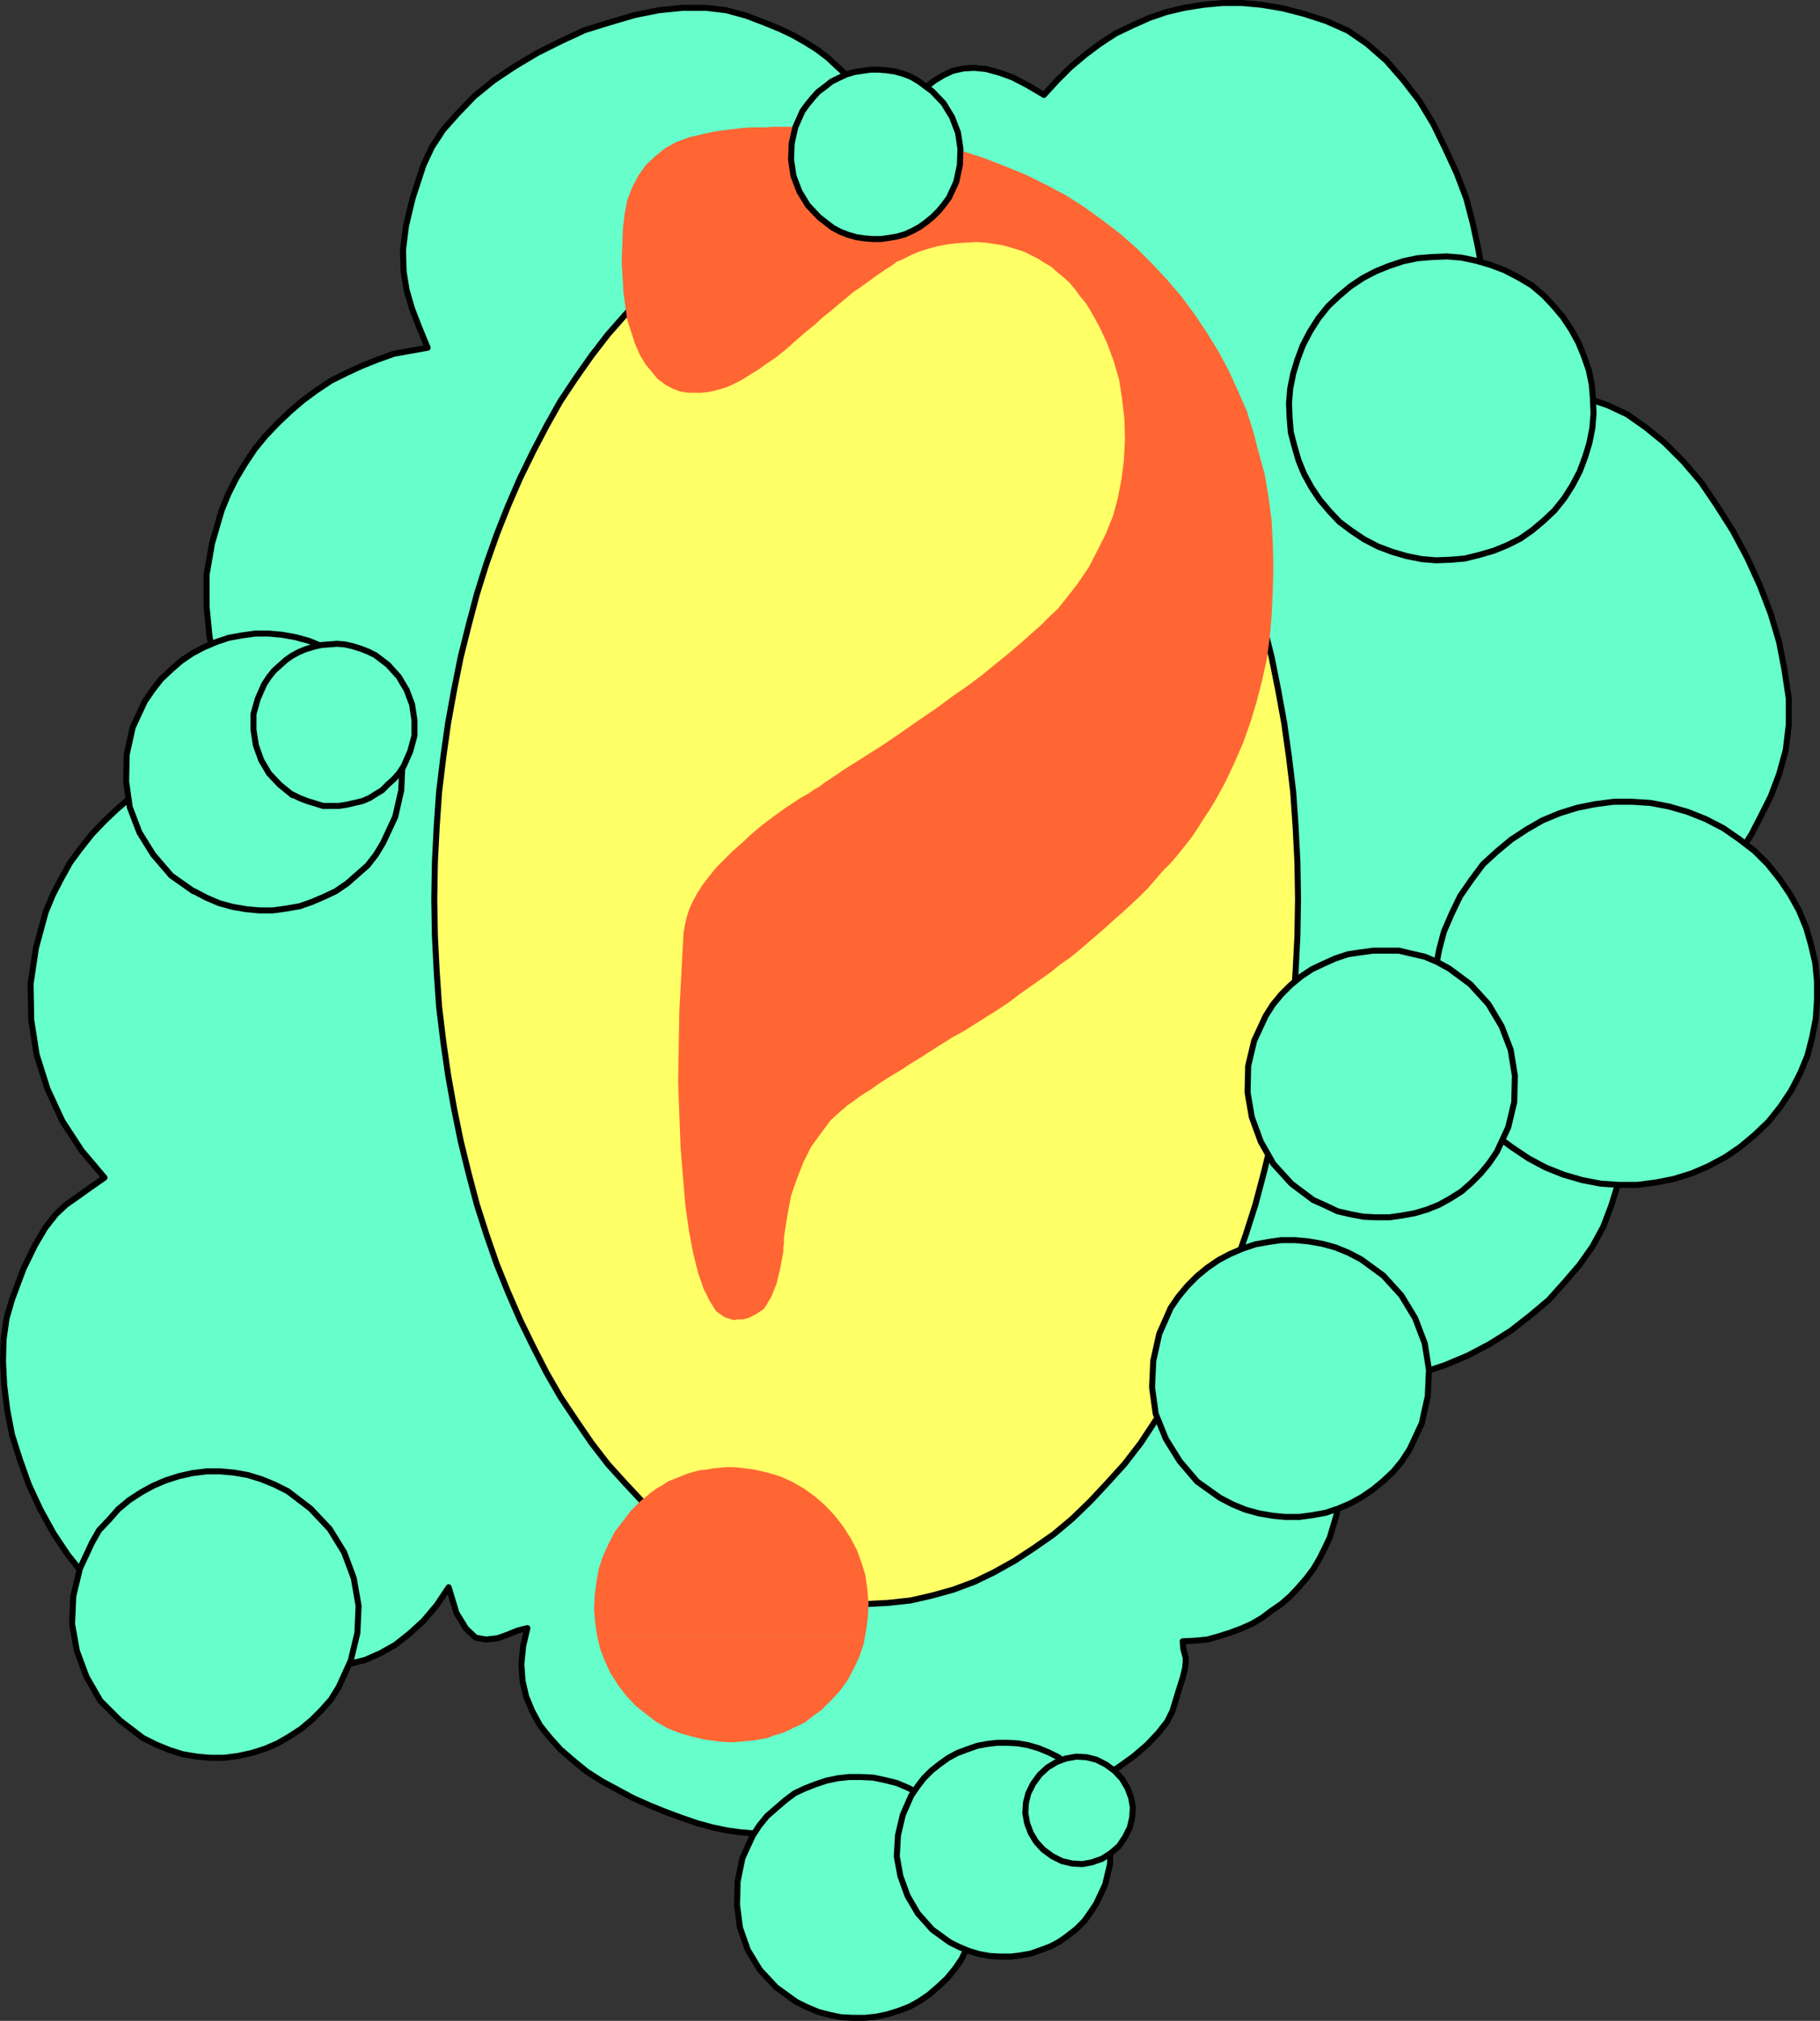 <?xml version="1.0" encoding="UTF-8" standalone="no"?>
<svg
   version="1.0"
   width="129.553mm"
   height="143.845mm"
   id="svg31"
   sodipodi:docname="Question Mark 1.wmf"
   xmlns:inkscape="http://www.inkscape.org/namespaces/inkscape"
   xmlns:sodipodi="http://sodipodi.sourceforge.net/DTD/sodipodi-0.dtd"
   xmlns="http://www.w3.org/2000/svg"
   xmlns:svg="http://www.w3.org/2000/svg">
  <rect width="100%" height="100%" fill="#333333" stroke="none"/>
  <sodipodi:namedview
     id="namedview31"
     pagecolor="#ffffff"
     bordercolor="#000000"
     borderopacity="0.25"
     inkscape:showpageshadow="2"
     inkscape:pageopacity="0.0"
     inkscape:pagecheckerboard="0"
     inkscape:deskcolor="#d1d1d1"
     inkscape:document-units="mm" />
  <defs
     id="defs1">
    <pattern
       id="WMFhbasepattern"
       patternUnits="userSpaceOnUse"
       width="6"
       height="6"
       x="0"
       y="0" />
  </defs>
  <path
     style="fill:#66ffcc;fill-opacity:1;fill-rule:evenodd;stroke:none"
     d="m 239.329,40.23 1.454,-3.393 1.454,-3.231 1.616,-2.908 1.454,-2.585 2.101,-2.423 1.778,-2.262 2.262,-1.777 2.424,-1.454 2.424,-1.131 2.909,-0.646 2.909,-0.162 3.232,0.323 3.555,0.969 3.555,1.293 4.04,2.1 4.363,2.585 3.555,-3.878 3.555,-3.554 4.04,-3.393 3.878,-2.908 4.202,-2.747 4.363,-2.1 4.686,-2.1 4.686,-1.616 4.848,-1.131 5.01,-0.808 5.171,-0.485 h 5.333 l 5.333,0.485 5.656,0.969 5.656,1.454 5.979,1.939 5.818,2.585 5.171,3.554 5.171,4.524 4.525,5.17 4.363,5.655 3.717,6.139 3.232,6.624 3.07,6.624 2.586,6.786 1.778,6.786 1.454,6.786 1.131,6.463 0.485,5.816 v 5.655 l -0.485,4.847 -1.131,4.201 -2.262,6.139 -1.293,3.393 -0.808,1.777 -0.162,0.485 -0.323,-0.323 v -0.485 -0.162 l -0.808,0.969 2.424,-0.646 2.101,-0.485 1.778,-0.485 1.939,-0.323 1.616,-0.485 1.778,-0.323 1.778,-0.162 1.939,-0.162 1.939,0.162 2.262,0.162 2.586,0.485 2.586,0.646 3.232,0.808 3.717,1.131 4.202,1.454 4.686,1.616 5.171,2.423 4.848,3.393 5.171,4.201 5.01,5.009 4.848,5.655 4.363,6.463 4.202,6.624 3.878,7.27 3.394,7.432 2.909,7.594 2.262,7.594 1.454,7.594 1.131,7.594 v 7.109 l -0.808,6.786 -1.778,6.463 -2.262,5.978 -2.586,5.17 -2.586,5.009 -2.747,4.362 -2.909,4.039 -3.07,3.716 -3.07,3.231 -3.394,2.747 -3.555,2.747 -3.717,2.262 -3.878,2.1 -3.717,1.777 -4.363,1.454 -4.202,1.616 -4.363,1.293 -4.525,0.969 4.848,7.27 4.04,7.27 3.232,7.755 2.101,7.917 0.808,8.563 -0.162,9.048 -1.939,9.694 -3.232,10.34 -2.101,5.493 -2.909,5.332 -3.555,5.009 -4.04,4.685 -4.202,4.685 -5.01,4.201 -5.171,4.039 -5.656,3.554 -5.818,3.07 -6.141,2.585 -6.302,2.1 -6.464,1.616 -6.626,0.969 -6.464,0.162 -6.626,-0.162 -6.626,-1.293 3.394,4.524 2.909,4.847 2.262,5.009 1.454,5.493 0.808,5.332 v 5.816 l -0.97,5.978 -1.778,5.978 -1.293,2.747 -1.454,2.908 -1.616,2.747 -1.939,2.585 -2.101,2.423 -2.262,2.423 -2.424,2.1 -2.586,1.777 -2.586,1.939 -2.747,1.616 -2.909,1.293 -3.07,1.131 -3.07,0.969 -2.909,0.808 -3.394,0.323 -3.232,0.162 0.162,1.939 0.323,1.293 0.323,1.131 v 1.293 l -0.162,1.616 -0.646,2.585 -1.131,3.554 -1.616,5.332 -1.454,2.908 -2.424,3.07 -2.909,3.07 -3.555,3.07 -4.04,2.908 -4.363,2.747 -4.686,2.747 -4.848,2.423 -5.01,2.1 -5.171,1.777 -5.01,1.454 -4.686,1.131 -4.525,0.808 -4.202,0.162 -3.878,-0.162 -3.232,-0.808 -4.848,-1.939 -3.394,-1.293 -2.262,-1.131 -1.293,-0.808 -0.808,-0.808 -0.646,-0.646 -0.808,-0.969 -1.293,-1.293 -2.747,2.1 -2.747,1.939 -2.747,1.616 -2.909,1.616 -2.909,1.293 -2.909,1.293 -2.909,0.969 -3.232,0.646 -3.232,0.646 -3.394,0.323 h -3.394 l -3.717,-0.323 -3.555,-0.485 -3.878,-0.808 -4.202,-1.131 -4.202,-1.454 -4.363,-1.616 -4.363,-1.777 -4.363,-1.939 -4.202,-2.262 -4.202,-2.262 -4.04,-2.585 -3.555,-2.908 -3.555,-3.07 -2.909,-3.231 -2.586,-3.231 -2.101,-3.878 -1.616,-3.878 -0.97,-4.201 -0.323,-4.524 0.485,-4.847 1.131,-4.847 -2.586,0.646 -2.747,1.131 -2.747,0.969 -3.07,0.323 -2.747,-0.485 -2.586,-2.423 -2.586,-4.201 -2.101,-6.947 -3.232,4.847 -3.555,4.201 -3.717,3.393 -3.878,3.07 -4.04,2.262 -4.04,1.777 -4.525,1.131 -4.525,0.808 -4.848,0.162 -5.01,-0.162 -5.171,-0.646 -5.494,-0.969 -5.656,-1.454 -5.818,-1.616 -6.141,-1.939 -6.141,-2.1 -6.141,-2.908 -5.656,-3.554 -5.656,-4.362 -4.686,-5.009 -4.525,-5.655 -3.878,-5.816 -3.555,-6.463 -3.07,-6.624 -2.424,-6.786 -2.101,-6.624 -1.293,-6.786 -0.808,-6.624 -0.323,-6.301 0.162,-5.978 0.808,-5.655 1.454,-5.009 3.07,-8.24 3.07,-6.301 2.747,-4.685 2.909,-3.716 2.747,-2.585 3.232,-2.262 3.394,-2.423 3.717,-2.585 -6.141,-7.27 -5.171,-7.917 -4.04,-8.725 -2.909,-9.209 -1.454,-9.371 -0.162,-9.694 1.454,-9.694 2.586,-9.532 1.939,-4.685 2.262,-4.362 2.424,-4.362 2.747,-3.716 3.07,-3.878 3.232,-3.393 3.394,-3.231 3.555,-3.07 3.878,-2.585 3.878,-2.585 4.202,-1.939 4.202,-1.939 4.525,-1.454 4.363,-1.293 4.686,-0.969 4.686,-0.646 -4.686,-6.947 -3.717,-7.109 -2.747,-7.755 -1.778,-8.078 -0.808,-8.24 v -8.563 l 1.454,-8.401 2.586,-8.886 1.778,-4.362 2.101,-4.201 2.424,-4.039 2.586,-3.878 2.909,-3.554 3.232,-3.393 3.394,-3.231 3.394,-2.908 3.717,-2.747 3.878,-2.585 4.202,-2.1 4.202,-1.939 4.04,-1.616 4.525,-1.616 4.525,-0.808 4.525,-0.808 -2.262,-5.493 -1.939,-5.009 -1.454,-5.009 -0.808,-5.009 -0.162,-5.816 0.808,-6.463 1.778,-7.432 2.909,-8.886 2.262,-4.847 3.07,-4.685 4.04,-4.524 4.363,-4.524 5.171,-4.201 5.818,-3.878 5.979,-3.554 6.464,-3.231 6.302,-2.908 6.787,-2.1 6.626,-1.939 6.464,-1.293 6.464,-0.646 h 6.141 l 5.494,0.646 5.333,1.454 4.686,1.777 4.363,1.777 3.717,1.777 3.394,1.939 3.07,1.939 2.747,2.1 2.262,2.1 2.262,2.1 1.939,2.262 1.778,2.262 1.454,2.423 1.616,2.423 1.293,2.585 1.293,2.747 1.454,2.747 z"
     id="path1" />
  <path
     style="fill:none;stroke:#000000;stroke-width:1.616px;stroke-linecap:round;stroke-linejoin:round;stroke-miterlimit:4;stroke-dasharray:none;stroke-opacity:1"
     d="m 239.329,40.23 1.454,-3.393 1.454,-3.231 1.616,-2.908 1.454,-2.585 2.101,-2.423 1.778,-2.262 2.262,-1.777 2.424,-1.454 2.424,-1.131 2.909,-0.646 2.909,-0.162 3.232,0.323 3.555,0.969 3.555,1.293 4.04,2.1 4.363,2.585 3.555,-3.878 3.555,-3.554 4.04,-3.393 3.878,-2.908 4.202,-2.747 4.363,-2.1 4.686,-2.1 4.686,-1.616 4.848,-1.131 5.01,-0.808 5.171,-0.485 h 5.333 l 5.333,0.485 5.656,0.969 5.656,1.454 5.979,1.939 5.818,2.585 5.171,3.554 5.171,4.524 4.525,5.17 4.363,5.655 3.717,6.139 3.232,6.624 3.07,6.624 2.586,6.786 1.778,6.786 1.454,6.786 1.131,6.463 0.485,5.816 v 5.655 l -0.485,4.847 -1.131,4.201 -2.262,6.139 -1.293,3.393 -0.808,1.777 -0.162,0.485 -0.323,-0.323 v -0.485 -0.162 l -0.808,0.969 2.424,-0.646 2.101,-0.485 1.778,-0.485 1.939,-0.323 1.616,-0.485 1.778,-0.323 1.778,-0.162 1.939,-0.162 1.939,0.162 2.262,0.162 2.586,0.485 2.586,0.646 3.232,0.808 3.717,1.131 4.202,1.454 4.686,1.616 5.171,2.423 4.848,3.393 5.171,4.201 5.01,5.009 4.848,5.655 4.363,6.463 4.202,6.624 3.878,7.27 3.394,7.432 2.909,7.594 2.262,7.594 1.454,7.594 1.131,7.594 v 7.109 l -0.808,6.786 -1.778,6.463 -2.262,5.978 -2.586,5.17 -2.586,5.009 -2.747,4.362 -2.909,4.039 -3.07,3.716 -3.07,3.231 -3.394,2.747 -3.555,2.747 -3.717,2.262 -3.878,2.1 -3.717,1.777 -4.363,1.454 -4.202,1.616 -4.363,1.293 -4.525,0.969 4.848,7.27 4.04,7.27 3.232,7.755 2.101,7.917 0.808,8.563 -0.162,9.048 -1.939,9.694 -3.232,10.34 -2.101,5.493 -2.909,5.332 -3.555,5.009 -4.04,4.685 -4.202,4.685 -5.01,4.201 -5.171,4.039 -5.656,3.554 -5.818,3.07 -6.141,2.585 -6.302,2.1 -6.464,1.616 -6.626,0.969 -6.464,0.162 -6.626,-0.162 -6.626,-1.293 3.394,4.524 2.909,4.847 2.262,5.009 1.454,5.493 0.808,5.332 v 5.816 l -0.97,5.978 -1.778,5.978 -1.293,2.747 -1.454,2.908 -1.616,2.747 -1.939,2.585 -2.101,2.423 -2.262,2.423 -2.424,2.1 -2.586,1.777 -2.586,1.939 -2.747,1.616 -2.909,1.293 -3.07,1.131 -3.07,0.969 -2.909,0.808 -3.394,0.323 -3.232,0.162 0.162,1.939 0.323,1.293 0.323,1.131 v 1.293 l -0.162,1.616 -0.646,2.585 -1.131,3.554 -1.616,5.332 -1.454,2.908 -2.424,3.07 -2.909,3.07 -3.555,3.07 -4.04,2.908 -4.363,2.747 -4.686,2.747 -4.848,2.423 -5.01,2.1 -5.171,1.777 -5.01,1.454 -4.686,1.131 -4.525,0.808 -4.202,0.162 -3.878,-0.162 -3.232,-0.808 -4.848,-1.939 -3.394,-1.293 -2.262,-1.131 -1.293,-0.808 -0.808,-0.808 -0.646,-0.646 -0.808,-0.969 -1.293,-1.293 -2.747,2.1 -2.747,1.939 -2.747,1.616 -2.909,1.616 -2.909,1.293 -2.909,1.293 -2.909,0.969 -3.232,0.646 -3.232,0.646 -3.394,0.323 h -3.394 l -3.717,-0.323 -3.555,-0.485 -3.878,-0.808 -4.202,-1.131 -4.202,-1.454 -4.363,-1.616 -4.363,-1.777 -4.363,-1.939 -4.202,-2.262 -4.202,-2.262 -4.04,-2.585 -3.555,-2.908 -3.555,-3.07 -2.909,-3.231 -2.586,-3.231 -2.101,-3.878 -1.616,-3.878 -0.97,-4.201 -0.323,-4.524 0.485,-4.847 1.131,-4.847 -2.586,0.646 -2.747,1.131 -2.747,0.969 -3.07,0.323 -2.747,-0.485 -2.586,-2.423 -2.586,-4.201 -2.101,-6.947 -3.232,4.847 -3.555,4.201 -3.717,3.393 -3.878,3.07 -4.04,2.262 -4.04,1.777 -4.525,1.131 -4.525,0.808 -4.848,0.162 -5.01,-0.162 -5.171,-0.646 -5.494,-0.969 -5.656,-1.454 -5.818,-1.616 -6.141,-1.939 -6.141,-2.1 -6.141,-2.908 -5.656,-3.554 -5.656,-4.362 -4.686,-5.009 -4.525,-5.655 -3.878,-5.816 -3.555,-6.463 -3.07,-6.624 -2.424,-6.786 -2.101,-6.624 -1.293,-6.786 -0.808,-6.624 -0.323,-6.301 0.162,-5.978 0.808,-5.655 1.454,-5.009 3.07,-8.24 3.07,-6.301 2.747,-4.685 2.909,-3.716 2.747,-2.585 3.232,-2.262 3.394,-2.423 3.717,-2.585 -6.141,-7.27 -5.171,-7.917 -4.04,-8.725 -2.909,-9.209 -1.454,-9.371 -0.162,-9.694 1.454,-9.694 2.586,-9.532 1.939,-4.685 2.262,-4.362 2.424,-4.362 2.747,-3.716 3.07,-3.878 3.232,-3.393 3.394,-3.231 3.555,-3.07 3.878,-2.585 3.878,-2.585 4.202,-1.939 4.202,-1.939 4.525,-1.454 4.363,-1.293 4.686,-0.969 4.686,-0.646 -4.686,-6.947 -3.717,-7.109 -2.747,-7.755 -1.778,-8.078 -0.808,-8.24 v -8.563 l 1.454,-8.401 2.586,-8.886 1.778,-4.362 2.101,-4.201 2.424,-4.039 2.586,-3.878 2.909,-3.554 3.232,-3.393 3.394,-3.231 3.394,-2.908 3.717,-2.747 3.878,-2.585 4.202,-2.1 4.202,-1.939 4.04,-1.616 4.525,-1.616 4.525,-0.808 4.525,-0.808 -2.262,-5.493 -1.939,-5.009 -1.454,-5.009 -0.808,-5.009 -0.162,-5.816 0.808,-6.463 1.778,-7.432 2.909,-8.886 2.262,-4.847 3.07,-4.685 4.04,-4.524 4.363,-4.524 5.171,-4.201 5.818,-3.878 5.979,-3.554 6.464,-3.231 6.302,-2.908 6.787,-2.1 6.626,-1.939 6.464,-1.293 6.464,-0.646 h 6.141 l 5.494,0.646 5.333,1.454 4.686,1.777 4.363,1.777 3.717,1.777 3.394,1.939 3.07,1.939 2.747,2.1 2.262,2.1 2.262,2.1 1.939,2.262 1.778,2.262 1.454,2.423 1.616,2.423 1.293,2.585 1.293,2.747 1.454,2.747 1.293,3.07 v 0"
     id="path2" />
  <path
     style="fill:#ffff66;fill-opacity:1;fill-rule:evenodd;stroke:none"
     d="m 233.027,431.541 -5.979,-0.323 -5.818,-0.646 -5.818,-1.293 -5.818,-1.616 -5.656,-2.1 -5.494,-2.585 -5.333,-3.07 -5.171,-3.393 -5.333,-3.716 -5.01,-4.201 -4.848,-4.685 -4.525,-4.847 -4.686,-5.17 -4.363,-5.655 -4.202,-6.139 -4.202,-6.301 -3.717,-6.463 -3.555,-6.947 -3.555,-7.27 -3.232,-7.432 -3.07,-7.594 -2.747,-7.917 -2.586,-8.078 -2.262,-8.563 -2.101,-8.563 -1.778,-8.725 -1.616,-9.048 -1.293,-9.048 -1.131,-9.371 -0.646,-9.532 -0.485,-9.532 -0.162,-9.855 0.162,-9.855 0.485,-9.532 0.646,-9.371 1.131,-9.371 1.293,-9.209 1.616,-8.886 1.778,-8.886 2.101,-8.401 2.262,-8.563 2.586,-8.24 2.747,-7.755 3.07,-7.755 3.232,-7.432 3.555,-7.27 3.555,-6.786 3.717,-6.624 4.202,-6.301 4.202,-5.978 4.363,-5.655 4.686,-5.332 4.525,-4.847 4.848,-4.524 5.01,-4.201 5.333,-3.878 5.171,-3.393 5.333,-3.07 5.494,-2.585 5.656,-2.1 5.818,-1.616 5.818,-1.131 5.818,-0.646 5.979,-0.323 5.979,0.323 5.979,0.646 5.656,1.131 5.818,1.616 5.656,2.1 5.333,2.585 5.494,3.07 5.171,3.393 5.333,3.878 5.01,4.201 4.848,4.524 4.525,4.847 4.686,5.332 4.363,5.655 4.04,5.978 4.363,6.301 3.717,6.624 3.717,6.786 3.394,7.27 3.232,7.432 3.07,7.755 2.747,7.755 2.586,8.24 2.262,8.563 2.101,8.401 1.778,8.886 1.616,8.886 1.293,9.209 1.131,9.371 0.646,9.371 0.485,9.532 0.162,9.855 -0.162,9.855 -0.485,9.532 -0.646,9.532 -1.131,9.371 -1.293,9.048 -1.616,9.048 -1.778,8.725 -2.101,8.563 -2.262,8.563 -2.586,8.078 -2.747,7.917 -3.07,7.594 -3.232,7.432 -3.394,7.27 -3.717,6.947 -3.717,6.463 -4.363,6.301 -4.04,6.139 -4.363,5.655 -4.686,5.17 -4.525,4.847 -4.848,4.685 -5.01,4.201 -5.333,3.716 -5.171,3.393 -5.494,3.07 -5.333,2.585 -5.656,2.1 -5.818,1.616 -5.656,1.293 -5.979,0.646 z"
     id="path3" />
  <path
     style="fill:none;stroke:#000000;stroke-width:1.616px;stroke-linecap:round;stroke-linejoin:round;stroke-miterlimit:4;stroke-dasharray:none;stroke-opacity:1"
     d="m 233.027,431.541 -5.979,-0.323 -5.818,-0.646 -5.818,-1.293 -5.818,-1.616 -5.656,-2.1 -5.494,-2.585 -5.333,-3.07 -5.171,-3.393 -5.333,-3.716 -5.01,-4.201 -4.848,-4.685 -4.525,-4.847 -4.686,-5.17 -4.363,-5.655 -4.202,-6.139 -4.202,-6.301 -3.717,-6.463 -3.555,-6.947 -3.555,-7.27 -3.232,-7.432 -3.07,-7.594 -2.747,-7.917 -2.586,-8.078 -2.262,-8.563 -2.101,-8.563 -1.778,-8.725 -1.616,-9.048 -1.293,-9.048 -1.131,-9.371 -0.646,-9.532 -0.485,-9.532 -0.162,-9.855 0.162,-9.855 0.485,-9.532 0.646,-9.371 1.131,-9.371 1.293,-9.209 1.616,-8.886 1.778,-8.886 2.101,-8.401 2.262,-8.563 2.586,-8.24 2.747,-7.755 3.07,-7.755 3.232,-7.432 3.555,-7.27 3.555,-6.786 3.717,-6.624 4.202,-6.301 4.202,-5.978 4.363,-5.655 4.686,-5.332 4.525,-4.847 4.848,-4.524 5.01,-4.201 5.333,-3.878 5.171,-3.393 5.333,-3.07 5.494,-2.585 5.656,-2.1 5.818,-1.616 5.818,-1.131 5.818,-0.646 5.979,-0.323 5.979,0.323 5.979,0.646 5.656,1.131 5.818,1.616 5.656,2.1 5.333,2.585 5.494,3.07 5.171,3.393 5.333,3.878 5.01,4.201 4.848,4.524 4.525,4.847 4.686,5.332 4.363,5.655 4.04,5.978 4.363,6.301 3.717,6.624 3.717,6.786 3.394,7.27 3.232,7.432 3.07,7.755 2.747,7.755 2.586,8.24 2.262,8.563 2.101,8.401 1.778,8.886 1.616,8.886 1.293,9.209 1.131,9.371 0.646,9.371 0.485,9.532 0.162,9.855 -0.162,9.855 -0.485,9.532 -0.646,9.532 -1.131,9.371 -1.293,9.048 -1.616,9.048 -1.778,8.725 -2.101,8.563 -2.262,8.563 -2.586,8.078 -2.747,7.917 -3.07,7.594 -3.232,7.432 -3.394,7.27 -3.717,6.947 -3.717,6.463 -4.363,6.301 -4.04,6.139 -4.363,5.655 -4.686,5.17 -4.525,4.847 -4.848,4.685 -5.01,4.201 -5.333,3.716 -5.171,3.393 -5.494,3.07 -5.333,2.585 -5.656,2.1 -5.818,1.616 -5.656,1.293 -5.979,0.646 -5.979,0.323 v 0"
     id="path4" />
  <path
     style="fill:#ff6633;fill-opacity:1;fill-rule:evenodd;stroke:none"
     d="m 161.438,440.104 v -0.162 l -0.485,-3.393 -0.323,-3.554 0.162,-3.716 0.485,-3.716 0.646,-3.554 1.131,-3.231 1.454,-3.231 1.616,-3.07 2.101,-2.747 2.101,-2.747 2.586,-2.585 1.454,-1.131 1.293,-1.131 1.616,-1.131 1.454,-0.808 1.454,-0.969 1.616,-0.646 1.616,-0.646 1.616,-0.646 1.616,-0.485 1.778,-0.485 1.778,-0.162 1.778,-0.323 1.778,-0.162 1.616,-0.162 h 1.778 l 1.939,0.162 3.717,0.485 3.555,0.808 3.232,0.969 3.232,1.454 3.07,1.777 2.909,2.1 2.586,2.262 2.586,2.747 2.262,2.908 1.939,3.07 1.616,3.07 1.293,3.554 0.97,3.231 0.485,3.554 0.323,3.554 -0.162,3.716 -0.485,3.554 -0.323,1.616 h -70.458 z"
     id="path5" />
  <path
     style="fill:#ff6633;fill-opacity:1;fill-rule:evenodd;stroke:none"
     d="m 197.475,354.313 -2.101,-0.646 -2.101,-1.454 -1.616,-2.585 -1.616,-3.231 -1.454,-4.201 -1.293,-5.17 -1.131,-5.978 -0.97,-6.786 -1.293,-15.672 -0.646,-17.449 0.323,-19.226 1.131,-20.842 0.323,-1.939 0.485,-2.1 0.646,-2.1 0.97,-2.1 1.131,-2.1 1.454,-2.262 1.616,-2.1 1.939,-2.423 2.101,-2.1 2.262,-2.262 2.586,-2.262 2.586,-2.423 2.909,-2.423 3.232,-2.423 3.394,-2.423 3.717,-2.423 1.778,-0.969 1.616,-1.131 1.454,-0.808 1.454,-1.131 1.293,-0.808 1.131,-0.808 1.293,-0.808 0.808,-0.646 5.656,-3.554 5.333,-3.393 5.01,-3.393 4.848,-3.393 4.525,-3.07 4.363,-3.231 4.202,-2.908 3.878,-2.908 3.555,-2.908 3.394,-2.747 3.232,-2.747 2.909,-2.585 2.747,-2.423 2.424,-2.423 2.262,-2.1 1.939,-2.423 3.394,-4.362 3.07,-4.524 2.424,-4.685 2.262,-4.524 1.939,-4.847 1.293,-4.847 0.97,-5.009 0.646,-5.009 0.323,-5.978 -0.162,-5.493 -0.646,-5.493 -0.808,-5.17 -1.454,-5.009 -1.778,-4.847 -2.101,-4.524 -2.424,-4.362 -1.293,-2.1 -1.616,-1.939 -1.293,-1.777 -1.616,-1.939 -1.616,-1.454 -1.778,-1.454 -1.616,-1.454 -1.939,-1.131 -1.778,-1.131 -1.939,-0.969 -1.939,-0.969 -2.101,-0.646 -2.101,-0.646 -1.939,-0.485 -2.101,-0.323 -2.262,-0.323 -2.586,-0.162 -2.747,0.162 -2.586,0.162 -2.586,0.323 -2.586,0.485 -2.424,0.646 -2.586,0.808 -2.262,0.969 -1.293,0.646 -1.293,0.646 -1.293,0.485 -1.454,1.131 -1.616,0.969 -1.616,1.131 -1.616,1.131 -1.778,1.293 -1.778,1.293 -1.939,1.293 -1.939,1.616 -1.939,1.616 -2.101,1.777 -2.424,1.939 -2.101,1.939 -2.424,1.939 -2.747,2.423 -2.586,2.262 -2.586,2.1 -2.424,1.616 -2.262,1.616 -2.101,1.293 -1.778,1.131 -1.454,0.808 -1.616,0.808 -1.454,0.646 -1.616,0.485 -1.778,0.485 -1.616,0.323 -1.616,0.162 h -1.616 -1.616 l -2.101,-0.323 -2.101,-0.808 -1.778,-0.969 -1.939,-1.454 -1.454,-1.777 -1.616,-1.939 -1.454,-2.423 -1.293,-2.908 -2.101,-6.463 -0.97,-7.109 -0.485,-8.24 0.323,-8.886 0.485,-4.039 0.646,-3.393 1.293,-3.393 1.616,-3.07 1.939,-2.747 2.424,-2.262 2.586,-2.1 2.909,-1.616 1.778,-0.646 1.778,-0.646 2.101,-0.485 2.101,-0.485 2.262,-0.485 2.262,-0.323 2.586,-0.323 2.586,-0.323 2.909,-0.162 h 2.909 l 3.07,-0.162 h 3.232 l 3.394,0.162 h 3.394 l 3.555,0.162 3.878,0.323 6.787,0.646 6.787,0.969 6.302,1.131 6.464,1.454 6.141,1.616 5.979,1.939 5.818,2.262 5.494,2.262 5.494,2.747 5.171,2.747 5.01,3.231 4.686,3.393 4.848,3.716 4.363,3.878 4.202,4.201 4.04,4.362 3.717,4.362 3.555,4.847 3.232,4.847 3.07,5.009 2.747,5.17 2.424,5.332 2.262,5.17 1.778,5.655 1.454,5.655 1.616,5.816 0.97,5.978 0.808,6.139 0.323,6.139 0.162,6.301 -0.162,6.463 -0.323,6.624 -0.485,5.816 -0.808,5.816 -1.293,5.816 -1.454,5.655 -1.616,5.332 -1.939,5.493 -2.262,5.17 -2.424,5.17 -1.293,2.423 -1.454,2.585 -1.454,2.423 -1.616,2.423 -1.616,2.585 -1.616,2.423 -1.778,2.262 -1.939,2.423 -1.778,2.1 -2.262,2.262 -1.939,2.262 -2.101,2.423 -2.101,2.1 -2.262,2.1 -2.262,2.1 -2.424,2.1 -2.262,2.1 -2.262,1.939 -2.262,1.939 -2.424,2.1 -2.586,2.1 -2.586,1.777 -2.586,2.1 -2.747,1.939 -2.747,1.939 -2.747,1.939 -2.747,2.1 -2.909,1.939 -3.07,1.939 -3.07,1.939 -3.07,1.939 -3.232,1.777 -3.07,1.939 -3.07,1.939 -2.747,1.777 -2.424,1.454 -2.424,1.616 -2.424,1.454 -2.101,1.293 -1.939,1.293 -1.778,1.293 -1.616,0.969 -1.454,0.969 -1.293,0.969 -1.131,0.808 -0.97,0.646 -0.646,0.646 -0.646,0.485 -3.232,2.908 -2.747,3.716 -2.586,3.554 -2.101,4.201 -1.778,4.524 -1.616,4.685 -0.97,5.17 -0.808,5.17 -0.162,1.454 v 1.293 l -0.162,1.131 v 0.969 l -0.808,4.362 -0.97,4.039 -1.293,3.231 -1.293,2.262 -0.646,0.969 -0.97,0.646 -0.97,0.646 -0.97,0.485 -0.97,0.485 -1.293,0.323 h -1.293 -1.293 l 0.485,0.162 v 0 z"
     id="path6" />
  <path
     style="fill:#ff6633;fill-opacity:1;fill-rule:evenodd;stroke:none"
     d="m 161.438,440.104 0.808,3.231 1.293,3.393 1.454,3.07 1.939,3.07 2.101,2.747 2.424,2.585 2.586,2.1 2.747,2.1 3.07,1.777 3.232,1.293 3.394,0.969 3.555,0.808 3.717,0.485 1.939,0.162 h 1.939 l 1.616,-0.162 1.778,-0.162 1.778,-0.162 1.778,-0.323 1.778,-0.323 1.616,-0.646 1.778,-0.485 1.616,-0.646 1.616,-0.808 1.454,-0.646 1.616,-0.808 1.454,-1.131 1.293,-0.969 1.616,-1.131 2.424,-2.423 2.424,-2.585 2.101,-2.908 1.616,-3.07 1.454,-3.07 1.131,-3.393 0.323,-1.939 h -70.458 z"
     id="path7" />
  <path
     style="fill:none;stroke:#ff6633;stroke-width:1.616px;stroke-linecap:round;stroke-linejoin:round;stroke-miterlimit:4;stroke-dasharray:none;stroke-opacity:1"
     d="m 160.792,429.279 0.485,-3.716 0.646,-3.554 1.131,-3.231 1.454,-3.231 1.616,-3.07 2.101,-2.747 2.101,-2.747 2.586,-2.585 1.454,-1.131 1.293,-1.131 1.616,-1.131 1.454,-0.808 1.454,-0.969 1.616,-0.646 1.616,-0.646 1.616,-0.646 1.616,-0.485 1.778,-0.485 1.778,-0.162 1.778,-0.323 1.778,-0.162 1.616,-0.162 h 1.778 l 1.939,0.162 3.717,0.485 3.555,0.808 3.232,0.969 3.232,1.454 3.07,1.777 2.909,2.1 2.586,2.262 2.586,2.747 2.262,2.908 1.939,3.07 1.616,3.07 1.293,3.554 0.97,3.231 0.485,3.554 0.323,3.554 -0.162,3.716 -0.485,3.554 -0.646,3.554 -1.131,3.393 -1.454,3.07 -1.616,3.07 -2.101,2.908 -2.424,2.585 -2.424,2.423 -1.616,1.131 -1.293,0.969 -1.454,1.131 -1.616,0.808 -1.454,0.646 -1.616,0.808 -1.616,0.646 -1.778,0.485 -1.616,0.646 -1.778,0.323 -1.778,0.323 -1.778,0.162 -1.778,0.162 -1.616,0.162 h -1.939 l -1.939,-0.162 -3.717,-0.485 -3.555,-0.808 -3.394,-0.969 -3.232,-1.293 -3.07,-1.777 -2.747,-2.1 -2.586,-2.1 -2.424,-2.585 -2.101,-2.747 -1.939,-3.07 -1.454,-3.07 -1.293,-3.393 -0.808,-3.393 -0.485,-3.393 -0.323,-3.554 0.162,-3.716"
     id="path8" />
  <path
     style="fill:none;stroke:#ff6633;stroke-width:1.616px;stroke-linecap:round;stroke-linejoin:round;stroke-miterlimit:4;stroke-dasharray:none;stroke-opacity:1"
     d="m 197.475,354.313 -2.101,-0.646 -2.101,-1.454 -1.616,-2.585 -1.616,-3.231 -1.454,-4.201 -1.293,-5.17 -1.131,-5.978 -0.97,-6.786 -1.293,-15.672 -0.646,-17.449 0.323,-19.226 1.131,-20.842 0.323,-1.939 0.485,-2.1 0.646,-2.1 0.97,-2.1 1.131,-2.1 1.454,-2.262 1.616,-2.1 1.939,-2.423 2.101,-2.1 2.262,-2.262 2.586,-2.262 2.586,-2.423 2.909,-2.423 3.232,-2.423 3.394,-2.423 3.717,-2.423 1.778,-0.969 1.616,-1.131 1.454,-0.808 1.454,-1.131 1.293,-0.808 1.131,-0.808 1.293,-0.808 0.808,-0.646 5.656,-3.554 5.333,-3.393 5.01,-3.393 4.848,-3.393 4.525,-3.07 4.363,-3.231 4.202,-2.908 3.878,-2.908 3.555,-2.908 3.394,-2.747 3.232,-2.747 2.909,-2.585 2.747,-2.423 2.424,-2.423 2.262,-2.1 1.939,-2.423 3.394,-4.362 3.07,-4.524 2.424,-4.685 2.262,-4.524 1.939,-4.847 1.293,-4.847 0.97,-5.009 0.646,-5.009 0.323,-5.978 -0.162,-5.493 -0.646,-5.493 -0.808,-5.17 -1.454,-5.009 -1.778,-4.847 -2.101,-4.524 -2.424,-4.362 -1.293,-2.1 -1.616,-1.939 -1.293,-1.777 -1.616,-1.939 -1.616,-1.454 -1.778,-1.454 -1.616,-1.454 -1.939,-1.131 -1.778,-1.131 -1.939,-0.969 -1.939,-0.969 -2.101,-0.646 -2.101,-0.646 -1.939,-0.485 -2.101,-0.323 -2.262,-0.323 -2.586,-0.162 -2.747,0.162 -2.586,0.162 -2.586,0.323 -2.586,0.485 -2.424,0.646 -2.586,0.808 -2.262,0.969 -1.293,0.646 -1.293,0.646 -1.293,0.485 -1.454,1.131 -1.616,0.969 -1.616,1.131 -1.616,1.131 -1.778,1.293 -1.778,1.293 -1.939,1.293 -1.939,1.616 -1.939,1.616 -2.101,1.777 -2.424,1.939 -2.101,1.939 -2.424,1.939 -2.747,2.423 -2.586,2.262 -2.586,2.1 -2.424,1.616 -2.262,1.616 -2.101,1.293 -1.778,1.131 -1.454,0.808 -1.616,0.808 -1.454,0.646 -1.616,0.485 -1.778,0.485 -1.616,0.323 -1.616,0.162 h -1.616 -1.616 l -2.101,-0.323 -2.101,-0.808 -1.778,-0.969 -1.939,-1.454 -1.454,-1.777 -1.616,-1.939 -1.454,-2.423 -1.293,-2.908 -2.101,-6.463 -0.97,-7.109 -0.485,-8.24 0.323,-8.886 0.485,-4.039 0.646,-3.393 1.293,-3.393 1.616,-3.07 1.939,-2.747 2.424,-2.262 2.586,-2.1 2.909,-1.616 1.778,-0.646 1.778,-0.646 2.101,-0.485 2.101,-0.485 2.262,-0.485 2.262,-0.323 2.586,-0.323 2.586,-0.323 2.909,-0.162 h 2.909 l 3.07,-0.162 h 3.232 l 3.394,0.162 h 3.394 l 3.555,0.162 3.878,0.323 6.787,0.646 6.787,0.969 6.302,1.131 6.464,1.454 6.141,1.616 5.979,1.939 5.818,2.262 5.494,2.262 5.494,2.747 5.171,2.747 5.01,3.231 4.686,3.393 4.848,3.716 4.363,3.878 4.202,4.201 4.04,4.362 3.717,4.362 3.555,4.847 3.232,4.847 3.07,5.009 2.747,5.17 2.424,5.332 2.262,5.17 1.778,5.655 1.454,5.655 1.616,5.816 0.97,5.978 0.808,6.139 0.323,6.139 0.162,6.301 -0.162,6.463 -0.323,6.624 -0.485,5.816 -0.808,5.816 -1.293,5.816 -1.454,5.655 -1.616,5.332 -1.939,5.493 -2.262,5.17 -2.424,5.17 -1.293,2.423 -1.454,2.585 -1.454,2.423 -1.616,2.423 -1.616,2.585 -1.616,2.423 -1.778,2.262 -1.939,2.423 -1.778,2.1 -2.262,2.262 -1.939,2.262 -2.101,2.423 -2.101,2.1 -2.262,2.1 -2.262,2.1 -2.424,2.1 -2.262,2.1 -2.262,1.939 -2.262,1.939 -2.424,2.1 -2.586,2.1 -2.586,1.777 -2.586,2.1 -2.747,1.939 -2.747,1.939 -2.747,1.939 -2.747,2.1 -2.909,1.939 -3.07,1.939 -3.07,1.939 -3.07,1.939 -3.232,1.777 -3.07,1.939 -3.07,1.939 -2.747,1.777 -2.424,1.454 -2.424,1.616 -2.424,1.454 -2.101,1.293 -1.939,1.293 -1.778,1.293 -1.616,0.969 -1.454,0.969 -1.293,0.969 -1.131,0.808 -0.97,0.646 -0.646,0.646 -0.646,0.485 -3.232,2.908 -2.747,3.716 -2.586,3.554 -2.101,4.201 -1.778,4.524 -1.616,4.685 -0.97,5.17 -0.808,5.17 -0.162,1.454 v 1.293 l -0.162,1.131 v 0.969 l -0.808,4.362 -0.97,4.039 -1.293,3.231 -1.293,2.262 -0.646,0.969 -0.97,0.646 -0.97,0.646 -0.97,0.485 -0.97,0.485 -1.293,0.323 h -1.293 -1.293 l 0.485,0.162"
     id="path9" />
  <path
     style="fill:#66ffcc;fill-opacity:1;fill-rule:evenodd;stroke:none"
     d="m 52.035,239.763 -5.979,-4.201 -4.848,-5.655 -3.717,-5.978 -2.586,-6.786 -0.97,-6.947 0.162,-7.27 1.616,-7.27 3.232,-6.947 2.101,-3.07 2.262,-2.908 2.747,-2.585 2.586,-2.262 3.07,-2.1 3.07,-1.616 3.394,-1.454 3.394,-1.131 3.555,-0.646 3.555,-0.485 h 3.717 l 3.555,0.323 3.555,0.646 3.555,0.969 3.555,1.454 3.394,1.777 6.141,4.362 4.848,5.493 3.555,5.978 2.586,6.786 1.131,7.109 -0.323,7.27 -1.616,7.109 -3.232,6.947 -1.939,3.231 -2.262,2.908 -2.747,2.423 -2.747,2.423 -3.07,2.1 -3.07,1.454 -3.394,1.454 -3.232,1.131 -3.717,0.646 -3.555,0.485 h -3.555 l -3.555,-0.323 -3.717,-0.646 -3.555,-0.969 -3.394,-1.454 -3.394,-1.777 v 0 z"
     id="path10" />
  <path
     style="fill:none;stroke:#000000;stroke-width:1.616px;stroke-linecap:round;stroke-linejoin:round;stroke-miterlimit:4;stroke-dasharray:none;stroke-opacity:1"
     d="m 52.035,239.763 -5.979,-4.201 -4.848,-5.655 -3.717,-5.978 -2.586,-6.786 -0.97,-6.947 0.162,-7.27 1.616,-7.27 3.232,-6.947 2.101,-3.07 2.262,-2.908 2.747,-2.585 2.586,-2.262 3.07,-2.1 3.07,-1.616 3.394,-1.454 3.394,-1.131 3.555,-0.646 3.555,-0.485 h 3.717 l 3.555,0.323 3.555,0.646 3.555,0.969 3.555,1.454 3.394,1.777 6.141,4.362 4.848,5.493 3.555,5.978 2.586,6.786 1.131,7.109 -0.323,7.27 -1.616,7.109 -3.232,6.947 -1.939,3.231 -2.262,2.908 -2.747,2.423 -2.747,2.423 -3.07,2.1 -3.07,1.454 -3.394,1.454 -3.232,1.131 -3.717,0.646 -3.555,0.485 h -3.555 l -3.555,-0.323 -3.717,-0.646 -3.555,-0.969 -3.394,-1.454 -3.394,-1.777 v 0"
     id="path11" />
  <path
     style="fill:#66ffcc;fill-opacity:1;fill-rule:evenodd;stroke:none"
     d="m 38.461,467.57 -6.141,-4.685 -5.333,-5.332 -3.717,-6.463 -2.586,-6.947 -1.293,-7.27 0.323,-7.432 1.778,-7.432 3.232,-6.947 1.939,-3.393 2.747,-2.908 2.424,-2.747 2.909,-2.423 3.232,-2.1 3.232,-1.777 3.394,-1.454 3.555,-1.131 3.555,-0.808 3.878,-0.485 h 3.555 l 3.717,0.323 3.717,0.646 3.717,1.131 3.555,1.454 3.555,1.777 6.141,4.685 5.171,5.493 3.878,6.301 2.586,6.947 1.293,7.432 -0.323,7.27 -1.778,7.432 -3.232,7.109 -2.101,3.393 -2.586,2.908 -2.586,2.585 -2.909,2.423 -3.232,2.1 -3.07,1.777 -3.394,1.454 -3.555,1.131 -3.717,0.808 -3.717,0.485 h -3.717 l -3.555,-0.323 -3.878,-0.646 -3.555,-1.131 -3.555,-1.454 -3.555,-1.777 z"
     id="path12" />
  <path
     style="fill:none;stroke:#000000;stroke-width:1.616px;stroke-linecap:round;stroke-linejoin:round;stroke-miterlimit:4;stroke-dasharray:none;stroke-opacity:1"
     d="m 38.461,467.57 -6.141,-4.685 -5.333,-5.332 -3.717,-6.463 -2.586,-6.947 -1.293,-7.27 0.323,-7.432 1.778,-7.432 3.232,-6.947 1.939,-3.393 2.747,-2.908 2.424,-2.747 2.909,-2.423 3.232,-2.1 3.232,-1.777 3.394,-1.454 3.555,-1.131 3.555,-0.808 3.878,-0.485 h 3.555 l 3.717,0.323 3.717,0.646 3.717,1.131 3.555,1.454 3.555,1.777 6.141,4.685 5.171,5.493 3.878,6.301 2.586,6.947 1.293,7.432 -0.323,7.27 -1.778,7.432 -3.232,7.109 -2.101,3.393 -2.586,2.908 -2.586,2.585 -2.909,2.423 -3.232,2.1 -3.07,1.777 -3.394,1.454 -3.555,1.131 -3.717,0.808 -3.717,0.485 h -3.717 l -3.555,-0.323 -3.878,-0.646 -3.555,-1.131 -3.555,-1.454 -3.555,-1.777 v 0"
     id="path13" />
  <path
     style="fill:#66ffcc;fill-opacity:1;fill-rule:evenodd;stroke:none"
     d="m 328.209,402.944 -6.141,-4.362 -4.686,-5.493 -3.717,-5.978 -2.747,-6.786 -0.97,-7.109 0.323,-7.109 1.616,-7.27 3.07,-6.947 2.101,-3.07 2.424,-2.908 2.586,-2.585 2.747,-2.262 3.07,-2.1 3.07,-1.616 3.394,-1.454 3.394,-1.131 3.555,-0.646 3.394,-0.485 h 3.717 l 3.555,0.323 3.717,0.646 3.555,0.969 3.555,1.454 3.394,1.777 5.979,4.362 4.848,5.332 3.717,6.139 2.586,6.786 1.131,7.109 -0.323,7.109 -1.616,7.27 -3.232,6.947 -2.101,3.231 -2.262,2.747 -2.747,2.585 -2.747,2.262 -3.07,2.1 -2.909,1.616 -3.394,1.454 -3.394,1.131 -3.555,0.646 -3.555,0.485 h -3.717 l -3.394,-0.323 -3.717,-0.646 -3.555,-0.969 -3.555,-1.454 z"
     id="path14" />
  <path
     style="fill:none;stroke:#000000;stroke-width:1.616px;stroke-linecap:round;stroke-linejoin:round;stroke-miterlimit:4;stroke-dasharray:none;stroke-opacity:1"
     d="m 328.209,402.944 -6.141,-4.362 -4.686,-5.493 -3.717,-5.978 -2.747,-6.786 -0.97,-7.109 0.323,-7.109 1.616,-7.27 3.07,-6.947 2.101,-3.07 2.424,-2.908 2.586,-2.585 2.747,-2.262 3.07,-2.1 3.07,-1.616 3.394,-1.454 3.394,-1.131 3.555,-0.646 3.394,-0.485 h 3.717 l 3.555,0.323 3.717,0.646 3.555,0.969 3.555,1.454 3.394,1.777 5.979,4.362 4.848,5.332 3.717,6.139 2.586,6.786 1.131,7.109 -0.323,7.109 -1.616,7.27 -3.232,6.947 -2.101,3.231 -2.262,2.747 -2.747,2.585 -2.747,2.262 -3.07,2.1 -2.909,1.616 -3.394,1.454 -3.394,1.131 -3.555,0.646 -3.555,0.485 h -3.717 l -3.394,-0.323 -3.717,-0.646 -3.555,-0.969 -3.555,-1.454 -3.394,-1.777 v 0"
     id="path15" />
  <path
     style="fill:#66ffcc;fill-opacity:1;fill-rule:evenodd;stroke:none"
     d="m 366.993,145.086 -3.394,-2.262 -3.232,-2.423 -2.747,-2.908 -2.586,-3.07 -2.262,-3.393 -1.939,-3.554 -1.454,-3.554 -1.131,-3.878 -0.97,-3.716 -0.323,-3.878 -0.162,-4.039 0.323,-3.878 0.808,-4.039 1.131,-3.716 1.454,-3.878 1.939,-3.716 2.262,-3.554 2.586,-3.231 2.909,-2.747 3.07,-2.585 3.394,-2.262 3.394,-1.777 3.555,-1.454 3.878,-1.293 3.878,-0.808 3.878,-0.323 4.04,-0.162 3.878,0.323 3.878,0.808 3.878,1.131 3.878,1.454 3.717,1.939 3.555,2.1 3.232,2.747 2.586,2.747 2.586,3.07 2.262,3.393 1.939,3.554 1.454,3.554 1.293,3.716 0.808,3.878 0.323,3.878 0.162,4.039 -0.323,3.878 -0.808,4.039 -1.131,3.716 -1.454,3.878 -1.939,3.716 -2.262,3.554 -2.586,3.231 -2.909,2.747 -3.07,2.585 -3.232,2.262 -3.555,1.777 -3.555,1.454 -3.878,1.131 -3.878,0.969 -3.717,0.323 -4.04,0.162 -3.878,-0.323 -4.04,-0.808 -3.878,-1.131 -3.878,-1.454 -3.717,-1.939 z"
     id="path16" />
  <path
     style="fill:none;stroke:#000000;stroke-width:1.616px;stroke-linecap:round;stroke-linejoin:round;stroke-miterlimit:4;stroke-dasharray:none;stroke-opacity:1"
     d="m 366.993,145.086 -3.394,-2.262 -3.232,-2.423 -2.747,-2.908 -2.586,-3.07 -2.262,-3.393 -1.939,-3.554 -1.454,-3.554 -1.131,-3.878 -0.97,-3.716 -0.323,-3.878 -0.162,-4.039 0.323,-3.878 0.808,-4.039 1.131,-3.716 1.454,-3.878 1.939,-3.716 2.262,-3.554 2.586,-3.231 2.909,-2.747 3.07,-2.585 3.394,-2.262 3.394,-1.777 3.555,-1.454 3.878,-1.293 3.878,-0.808 3.878,-0.323 4.04,-0.162 3.878,0.323 3.878,0.808 3.878,1.131 3.878,1.454 3.717,1.939 3.555,2.1 3.232,2.747 2.586,2.747 2.586,3.07 2.262,3.393 1.939,3.554 1.454,3.554 1.293,3.716 0.808,3.878 0.323,3.878 0.162,4.039 -0.323,3.878 -0.808,4.039 -1.131,3.716 -1.454,3.878 -1.939,3.716 -2.262,3.554 -2.586,3.231 -2.909,2.747 -3.07,2.585 -3.232,2.262 -3.555,1.777 -3.555,1.454 -3.878,1.131 -3.878,0.969 -3.717,0.323 -4.04,0.162 -3.878,-0.323 -4.04,-0.808 -3.878,-1.131 -3.878,-1.454 -3.717,-1.939 v 0"
     id="path17" />
  <path
     style="fill:#66ffcc;fill-opacity:1;fill-rule:evenodd;stroke:none"
     d="m 223.977,61.233 -3.555,-2.747 -3.07,-3.231 -2.262,-3.716 -1.616,-4.201 -0.646,-4.362 0.162,-4.362 0.97,-4.362 1.939,-4.362 1.293,-1.777 1.454,-1.777 1.454,-1.616 1.939,-1.454 1.616,-1.293 1.939,-0.969 2.101,-0.969 2.101,-0.646 2.101,-0.323 2.262,-0.323 h 2.262 l 2.101,0.162 2.262,0.323 2.262,0.646 2.101,0.808 1.939,1.131 3.717,2.747 3.07,3.231 2.262,3.716 1.616,4.201 0.646,4.362 -0.162,4.362 -0.97,4.524 -1.939,4.201 -1.293,1.777 -1.454,1.777 -1.616,1.616 -1.778,1.454 -1.778,1.293 -1.778,0.969 -2.101,0.969 -2.262,0.646 -1.939,0.323 -2.262,0.323 h -2.262 l -2.101,-0.162 -2.262,-0.323 -2.262,-0.646 -2.101,-0.808 -2.101,-1.131 z"
     id="path18" />
  <path
     style="fill:none;stroke:#000000;stroke-width:1.616px;stroke-linecap:round;stroke-linejoin:round;stroke-miterlimit:4;stroke-dasharray:none;stroke-opacity:1"
     d="m 223.977,61.233 -3.555,-2.747 -3.07,-3.231 -2.262,-3.716 -1.616,-4.201 -0.646,-4.362 0.162,-4.362 0.97,-4.362 1.939,-4.362 1.293,-1.777 1.454,-1.777 1.454,-1.616 1.939,-1.454 1.616,-1.293 1.939,-0.969 2.101,-0.969 2.101,-0.646 2.101,-0.323 2.262,-0.323 h 2.262 l 2.101,0.162 2.262,0.323 2.262,0.646 2.101,0.808 1.939,1.131 3.717,2.747 3.07,3.231 2.262,3.716 1.616,4.201 0.646,4.362 -0.162,4.362 -0.97,4.524 -1.939,4.201 -1.293,1.777 -1.454,1.777 -1.616,1.616 -1.778,1.454 -1.778,1.293 -1.778,0.969 -2.101,0.969 -2.262,0.646 -1.939,0.323 -2.262,0.323 h -2.262 l -2.101,-0.162 -2.262,-0.323 -2.262,-0.646 -2.101,-0.808 -2.101,-1.131 v 0"
     id="path19" />
  <path
     style="fill:#66ffcc;fill-opacity:1;fill-rule:evenodd;stroke:none"
     d="m 411.272,311.66 -4.363,-2.908 -4.202,-3.07 -3.555,-3.878 -3.232,-3.716 -2.747,-4.201 -2.424,-4.362 -1.939,-4.685 -1.293,-4.524 -0.97,-4.847 -0.646,-5.009 v -5.009 l 0.323,-4.847 0.97,-5.17 1.293,-4.847 2.101,-4.847 2.262,-4.685 2.909,-4.201 3.232,-4.362 3.717,-3.393 3.878,-3.231 4.202,-2.747 4.202,-2.423 4.686,-1.939 4.686,-1.454 4.848,-0.969 5.01,-0.646 h 4.848 l 5.01,0.323 5.01,0.969 5.01,1.454 4.848,1.939 4.686,2.423 4.202,2.908 4.202,3.231 3.555,3.554 3.232,4.039 2.747,4.039 2.424,4.362 1.939,4.685 1.293,4.524 1.131,4.847 0.485,5.009 v 5.009 l -0.323,5.009 -0.97,5.009 -1.293,5.009 -1.939,4.685 -2.424,4.685 -2.909,4.362 -3.232,4.039 -3.717,3.554 -3.878,3.231 -4.04,2.747 -4.525,2.423 -4.525,1.939 -4.686,1.454 -4.848,0.969 -5.01,0.646 h -5.01 l -4.848,-0.323 -5.01,-0.969 -5.01,-1.454 -4.848,-1.939 z"
     id="path20" />
  <path
     style="fill:none;stroke:#000000;stroke-width:1.616px;stroke-linecap:round;stroke-linejoin:round;stroke-miterlimit:4;stroke-dasharray:none;stroke-opacity:1"
     d="m 411.272,311.66 -4.363,-2.908 -4.202,-3.07 -3.555,-3.878 -3.232,-3.716 -2.747,-4.201 -2.424,-4.362 -1.939,-4.685 -1.293,-4.524 -0.97,-4.847 -0.646,-5.009 v -5.009 l 0.323,-4.847 0.97,-5.17 1.293,-4.847 2.101,-4.847 2.262,-4.685 2.909,-4.201 3.232,-4.362 3.717,-3.393 3.878,-3.231 4.202,-2.747 4.202,-2.423 4.686,-1.939 4.686,-1.454 4.848,-0.969 5.01,-0.646 h 4.848 l 5.01,0.323 5.01,0.969 5.01,1.454 4.848,1.939 4.686,2.423 4.202,2.908 4.202,3.231 3.555,3.554 3.232,4.039 2.747,4.039 2.424,4.362 1.939,4.685 1.293,4.524 1.131,4.847 0.485,5.009 v 5.009 l -0.323,5.009 -0.97,5.009 -1.293,5.009 -1.939,4.685 -2.424,4.685 -2.909,4.362 -3.232,4.039 -3.717,3.554 -3.878,3.231 -4.04,2.747 -4.525,2.423 -4.525,1.939 -4.686,1.454 -4.848,0.969 -5.01,0.646 h -5.01 l -4.848,-0.323 -5.01,-0.969 -5.01,-1.454 -4.848,-1.939 -4.525,-2.423 v 0"
     id="path21" />
  <path
     style="fill:#66ffcc;fill-opacity:1;fill-rule:evenodd;stroke:none"
     d="m 353.257,322.808 -5.818,-4.362 -4.848,-5.332 -3.394,-5.978 -2.424,-6.624 -1.131,-6.624 0.162,-7.109 1.616,-6.786 3.07,-6.624 1.939,-3.07 2.262,-2.747 2.586,-2.585 2.747,-2.262 2.909,-1.939 3.07,-1.454 3.232,-1.454 3.394,-1.131 3.232,-0.485 3.555,-0.485 h 3.394 3.555 l 3.394,0.808 3.555,0.808 3.394,1.454 3.232,1.777 5.656,4.201 4.848,5.332 3.555,5.978 2.424,6.301 1.131,6.947 -0.162,7.109 -1.616,6.786 -3.07,6.624 -2.101,3.07 -2.262,2.747 -2.586,2.585 -2.586,2.262 -3.07,1.939 -2.909,1.616 -3.232,1.293 -3.232,0.969 -3.555,0.646 -3.394,0.485 h -3.555 l -3.394,-0.162 -3.394,-0.646 -3.555,-0.808 -3.394,-1.616 z"
     id="path22" />
  <path
     style="fill:none;stroke:#000000;stroke-width:1.616px;stroke-linecap:round;stroke-linejoin:round;stroke-miterlimit:4;stroke-dasharray:none;stroke-opacity:1"
     d="m 353.257,322.808 -5.818,-4.362 -4.848,-5.332 -3.394,-5.978 -2.424,-6.624 -1.131,-6.624 0.162,-7.109 1.616,-6.786 3.07,-6.624 1.939,-3.07 2.262,-2.747 2.586,-2.585 2.747,-2.262 2.909,-1.939 3.07,-1.454 3.232,-1.454 3.394,-1.131 3.232,-0.485 3.555,-0.485 h 3.394 3.555 l 3.394,0.808 3.555,0.808 3.394,1.454 3.232,1.777 5.656,4.201 4.848,5.332 3.555,5.978 2.424,6.301 1.131,6.947 -0.162,7.109 -1.616,6.786 -3.07,6.624 -2.101,3.07 -2.262,2.747 -2.586,2.585 -2.586,2.262 -3.07,1.939 -2.909,1.616 -3.232,1.293 -3.232,0.969 -3.555,0.646 -3.394,0.485 h -3.555 l -3.394,-0.162 -3.394,-0.646 -3.555,-0.808 -3.394,-1.616 -3.232,-1.454 v 0"
     id="path23" />
  <path
     style="fill:#66ffcc;fill-opacity:1;fill-rule:evenodd;stroke:none"
     d="m 78.699,213.751 1.939,0.969 2.101,0.808 2.101,0.646 2.101,0.646 h 2.101 2.101 l 2.101,-0.323 2.101,-0.485 2.101,-0.485 1.939,-0.808 1.778,-1.131 1.616,-0.969 1.616,-1.616 1.616,-1.454 1.293,-1.454 1.293,-1.939 1.778,-4.039 1.131,-4.201 v -4.201 l -0.646,-4.201 -1.454,-3.878 -2.101,-3.554 -2.909,-3.231 -3.394,-2.585 -1.939,-0.969 -2.101,-0.808 -2.101,-0.646 -2.101,-0.485 -2.101,-0.162 -2.101,0.162 -2.101,0.162 -2.101,0.485 -2.101,0.646 -1.939,0.808 -1.778,0.969 -1.616,1.131 -1.616,1.454 -1.616,1.454 -1.293,1.616 -1.293,1.939 -1.778,4.039 -1.131,4.039 v 4.201 l 0.646,4.201 1.454,4.039 2.101,3.554 2.909,3.07 3.394,2.747 v 0 z"
     id="path24" />
  <path
     style="fill:none;stroke:#000000;stroke-width:1.616px;stroke-linecap:round;stroke-linejoin:round;stroke-miterlimit:4;stroke-dasharray:none;stroke-opacity:1"
     d="m 78.699,213.751 1.939,0.969 2.101,0.808 2.101,0.646 2.101,0.646 h 2.101 2.101 l 2.101,-0.323 2.101,-0.485 2.101,-0.485 1.939,-0.808 1.778,-1.131 1.616,-0.969 1.616,-1.616 1.616,-1.454 1.293,-1.454 1.293,-1.939 1.778,-4.039 1.131,-4.201 v -4.201 l -0.646,-4.201 -1.454,-3.878 -2.101,-3.554 -2.909,-3.231 -3.394,-2.585 -1.939,-0.969 -2.101,-0.808 -2.101,-0.646 -2.101,-0.485 -2.101,-0.162 -2.101,0.162 -2.101,0.162 -2.101,0.485 -2.101,0.646 -1.939,0.808 -1.778,0.969 -1.616,1.131 -1.616,1.454 -1.616,1.454 -1.293,1.616 -1.293,1.939 -1.778,4.039 -1.131,4.039 v 4.201 l 0.646,4.201 1.454,4.039 2.101,3.554 2.909,3.07 3.394,2.747 v 0"
     id="path25" />
  <path
     style="fill:#66ffcc;fill-opacity:1;fill-rule:evenodd;stroke:none"
     d="m 214.12,538.497 -5.333,-3.878 -4.363,-4.685 -3.232,-5.332 -2.101,-5.978 -0.808,-6.139 0.162,-6.301 1.293,-6.301 2.747,-5.978 1.778,-2.747 2.101,-2.585 2.424,-2.1 2.424,-2.1 2.586,-1.939 2.747,-1.293 2.909,-1.131 2.909,-0.969 3.07,-0.646 3.07,-0.323 h 3.232 l 3.232,0.162 3.07,0.646 3.232,0.808 3.07,1.293 2.747,1.454 5.333,3.716 4.363,4.847 3.232,5.332 2.101,5.816 0.97,6.139 -0.162,6.463 -1.454,6.301 -2.747,5.978 -1.778,2.585 -2.101,2.585 -2.424,2.262 -2.424,2.1 -2.586,1.777 -2.586,1.454 -2.909,1.131 -3.07,0.969 -3.07,0.646 -3.07,0.323 h -3.232 l -3.232,-0.162 -3.07,-0.646 -3.07,-0.808 -3.07,-1.293 -2.909,-1.454 z"
     id="path26" />
  <path
     style="fill:none;stroke:#000000;stroke-width:1.616px;stroke-linecap:round;stroke-linejoin:round;stroke-miterlimit:4;stroke-dasharray:none;stroke-opacity:1"
     d="m 214.12,538.497 -5.333,-3.878 -4.363,-4.685 -3.232,-5.332 -2.101,-5.978 -0.808,-6.139 0.162,-6.301 1.293,-6.301 2.747,-5.978 1.778,-2.747 2.101,-2.585 2.424,-2.1 2.424,-2.1 2.586,-1.939 2.747,-1.293 2.909,-1.131 2.909,-0.969 3.07,-0.646 3.07,-0.323 h 3.232 l 3.232,0.162 3.07,0.646 3.232,0.808 3.07,1.293 2.747,1.454 5.333,3.716 4.363,4.847 3.232,5.332 2.101,5.816 0.97,6.139 -0.162,6.463 -1.454,6.301 -2.747,5.978 -1.778,2.585 -2.101,2.585 -2.424,2.262 -2.424,2.1 -2.586,1.777 -2.586,1.454 -2.909,1.131 -3.07,0.969 -3.07,0.646 -3.07,0.323 h -3.232 l -3.232,-0.162 -3.07,-0.646 -3.07,-0.808 -3.07,-1.293 -2.909,-1.454 v 0"
     id="path27" />
  <path
     style="fill:#66ffcc;fill-opacity:1;fill-rule:evenodd;stroke:none"
     d="m 255.489,522.503 -4.686,-3.393 -3.878,-4.362 -2.747,-4.685 -1.939,-5.332 -0.97,-5.332 0.323,-5.655 1.293,-5.493 2.262,-5.17 1.778,-2.585 1.616,-2.1 2.101,-2.1 2.262,-1.777 2.262,-1.616 2.424,-1.293 2.586,-0.969 2.747,-0.969 2.586,-0.485 2.747,-0.323 h 2.909 l 2.747,0.162 2.747,0.485 2.747,0.808 2.747,1.131 2.586,1.293 4.525,3.393 4.04,4.362 2.747,4.524 1.939,5.332 0.808,5.493 -0.162,5.655 -1.293,5.493 -2.424,5.17 -1.616,2.423 -1.616,2.262 -2.101,2.1 -2.262,1.777 -2.262,1.616 -2.424,1.293 -2.586,0.969 -2.747,0.969 -2.747,0.485 -2.586,0.323 h -2.909 l -2.747,-0.162 -2.747,-0.485 -2.747,-0.808 -2.747,-1.131 z"
     id="path28" />
  <path
     style="fill:none;stroke:#000000;stroke-width:1.616px;stroke-linecap:round;stroke-linejoin:round;stroke-miterlimit:4;stroke-dasharray:none;stroke-opacity:1"
     d="m 255.489,522.503 -4.686,-3.393 -3.878,-4.362 -2.747,-4.685 -1.939,-5.332 -0.97,-5.332 0.323,-5.655 1.293,-5.493 2.262,-5.17 1.778,-2.585 1.616,-2.1 2.101,-2.1 2.262,-1.777 2.262,-1.616 2.424,-1.293 2.586,-0.969 2.747,-0.969 2.586,-0.485 2.747,-0.323 h 2.909 l 2.747,0.162 2.747,0.485 2.747,0.808 2.747,1.131 2.586,1.293 4.525,3.393 4.04,4.362 2.747,4.524 1.939,5.332 0.808,5.493 -0.162,5.655 -1.293,5.493 -2.424,5.17 -1.616,2.423 -1.616,2.262 -2.101,2.1 -2.262,1.777 -2.262,1.616 -2.424,1.293 -2.586,0.969 -2.747,0.969 -2.747,0.485 -2.586,0.323 h -2.909 l -2.747,-0.162 -2.747,-0.485 -2.747,-0.808 -2.747,-1.131 -2.586,-1.293 v 0"
     id="path29" />
  <path
     style="fill:#66ffcc;fill-opacity:1;fill-rule:evenodd;stroke:none"
     d="m 283.123,499.399 -2.424,-1.777 -1.939,-2.1 -1.454,-2.423 -0.97,-2.585 -0.485,-2.747 0.162,-2.747 0.646,-2.585 1.293,-2.585 1.778,-2.423 2.101,-1.939 2.424,-1.454 2.586,-0.969 2.747,-0.485 2.747,0.162 2.586,0.646 2.586,1.293 2.424,1.777 1.939,2.1 1.454,2.423 0.97,2.585 0.485,2.585 -0.162,2.747 -0.646,2.747 -1.293,2.585 -1.616,2.423 -2.262,1.939 -2.262,1.454 -2.747,0.969 -2.586,0.485 -2.747,-0.162 -2.747,-0.646 z"
     id="path30" />
  <path
     style="fill:none;stroke:#000000;stroke-width:1.616px;stroke-linecap:round;stroke-linejoin:round;stroke-miterlimit:4;stroke-dasharray:none;stroke-opacity:1"
     d="m 283.123,499.399 -2.424,-1.777 -1.939,-2.1 -1.454,-2.423 -0.97,-2.585 -0.485,-2.747 0.162,-2.747 0.646,-2.585 1.293,-2.585 1.778,-2.423 2.101,-1.939 2.424,-1.454 2.586,-0.969 2.747,-0.485 2.747,0.162 2.586,0.646 2.586,1.293 2.424,1.777 1.939,2.1 1.454,2.423 0.97,2.585 0.485,2.585 -0.162,2.747 -0.646,2.747 -1.293,2.585 -1.616,2.423 -2.262,1.939 -2.262,1.454 -2.747,0.969 -2.586,0.485 -2.747,-0.162 -2.747,-0.646 -2.586,-1.293 v 0"
     id="path31" />
</svg>
